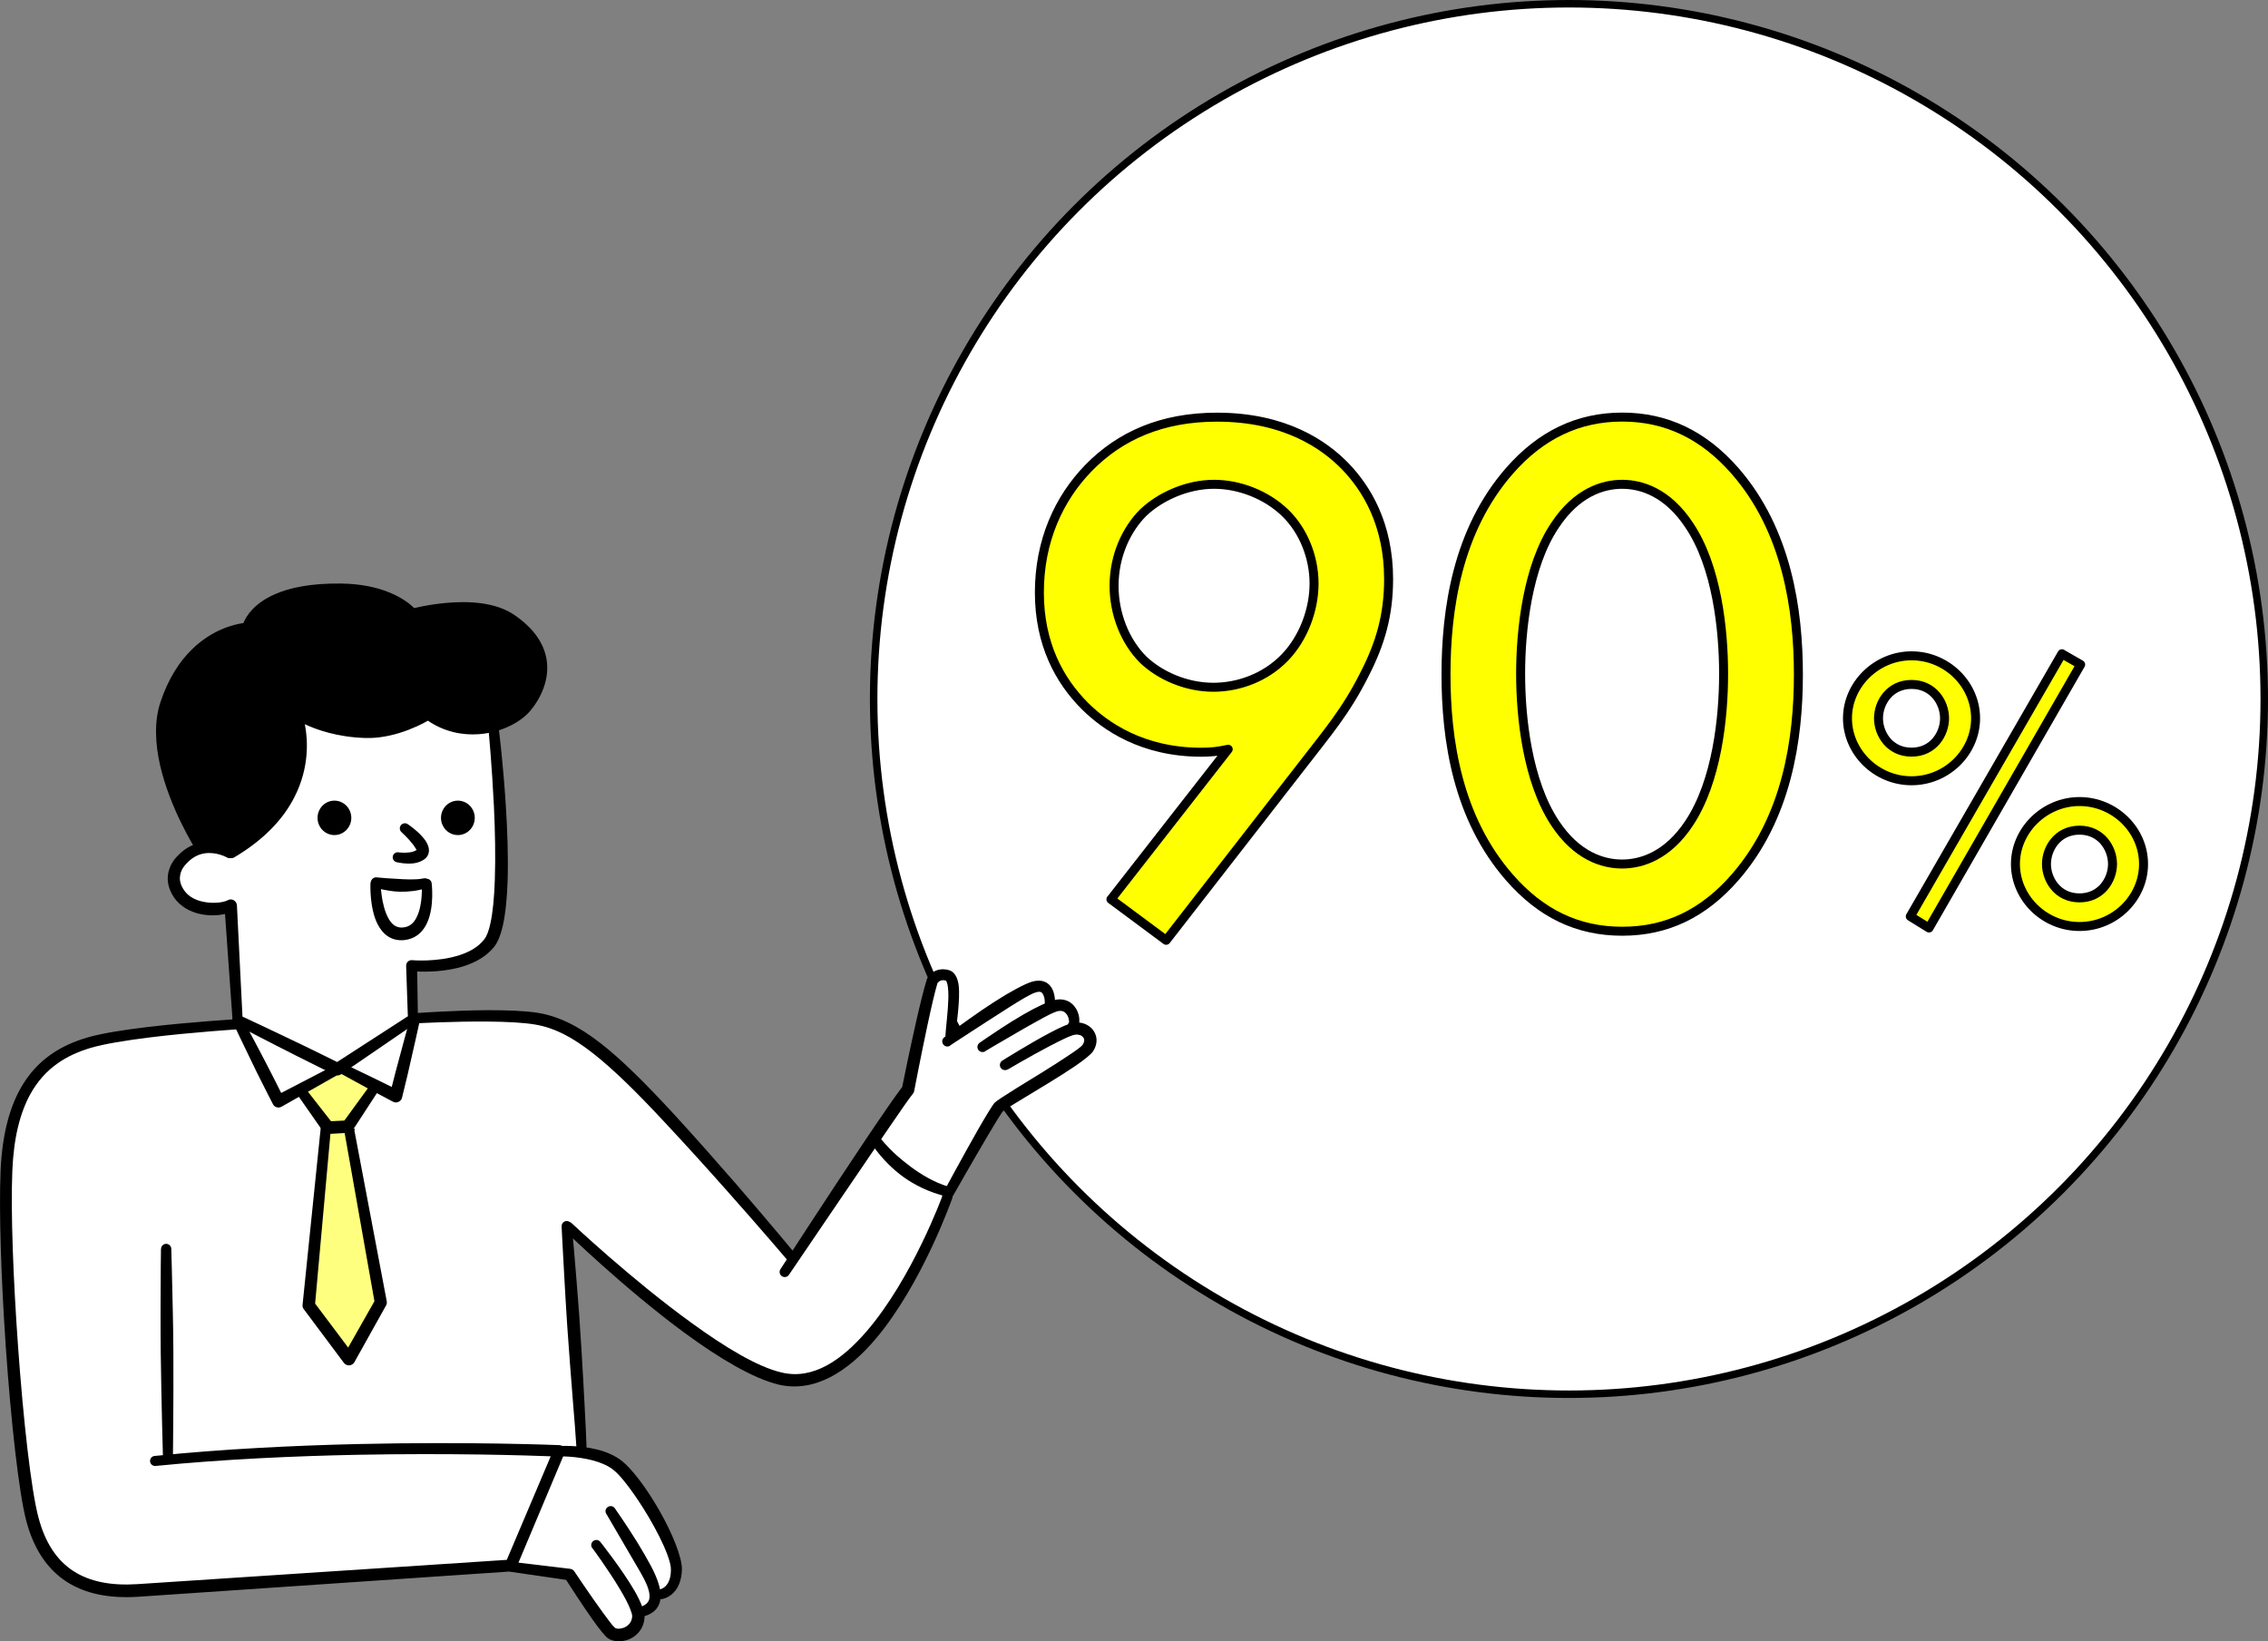 <?xml version="1.0" encoding="UTF-8"?>
<svg id="_レイヤー_2" data-name="レイヤー 2" xmlns="http://www.w3.org/2000/svg" viewBox="0 0 272.63 197.3">
  <rect x="0" y="0" width="272.63" height="197.3" fill="#808080" stroke="none"/>
  <defs>
    <style>
      .cls-1, .cls-2, .cls-3 {
        fill-rule: evenodd;
      }

      .cls-1, .cls-4 {
        fill: #fff;
      }

      .cls-5 {
        fill: none;
        stroke-linejoin: round;
        stroke-width: 1.08px;
      }

      .cls-5, .cls-4 {
        stroke: #000;
      }

      .cls-6, .cls-3 {
        fill: #ff0;
      }

      .cls-4 {
        stroke-miterlimit: 10;
        stroke-width: .9px;
      }

      .cls-3 {
        opacity: .5;
      }
    </style>
  </defs>
  <g id="_レイヤー_2-2" data-name="レイヤー 2">
    <g>
      <circle class="cls-4" cx="188.6" cy="84.03" r="83.58"/>
      <g>
        <path class="cls-1" d="M27.8,102.4s-5.72-1.72-6.52,2.53c-.81,4.26,3.18,4.89,6.35,4.15l1.27,13.92s-16.82-.45-23.57,5.64c0,0-4.96.03-4.42,20.28,0,0,1.25,27.16,3.1,33.87,1.85,6.72,6.27,8.93,13.81,8.41,7.54-.52,43.15-3.19,43.44-2.99.29.2,7.14,1.45,7.14,1.45,0,0,4.16,6.24,5.32,6.88,1.16.64,2.47.71,2.92-2.54,0,0,1.64.56,2.12-2.32,0,0,3.1.57,2.57-3.69,0,0-4.51-10.71-6.62-11.71-2.11-1-4.74-1.55-4.74-1.55l-1.7-26.59s14.27,12.45,19.34,14.86c5.07,2.41,8.51,5.11,14.78.18,6.27-4.92,9.56-13.82,11.58-19.8l6.24-10.07s9.83-5.75,10.54-7.17c.71-1.42,1.05-2.37-1.69-2.25,0,0,1.13-3.48-2.81-2.62,0,0,.87-2.56-1.21-2.38-2.09.18-10.64,5.67-10.64,5.67l.05-6.46s-1.23-1.56-2.15-.26c-.92,1.3-3.02,13.19-3.02,13.19l-13.81,20.37s-15.54-17.27-18.4-20.67c-2.86-3.41-8.75-8.24-11.92-8.32-3.16-.09-15.28.24-15.28.24l.21-6.11s6.29-.14,8.78-3.03c2.49-2.89,1.4-18.23,1.07-22.32-.33-4.09-.7-4.33-.7-4.33l-7.03-1.3s-13.83,1.31-16.28,1.13c-2.45-.18,2.33,4.24-8.12,15.71Z"/>
        <path class="cls-1" d="M36.63,131.42l2.73,3.96-2.16,21.44,4.86,6.04,3.71-6.47-3.91-21.14,3.54-4.8-4.37-1.97-4.41,2.94Z"/>
        <path class="cls-3" d="M36.63,131.42l2.73,3.96-2.16,21.44,4.86,6.04,3.71-6.47-3.91-21.14,3.54-4.8-4.37-1.97-4.41,2.94Z"/>
        <path class="cls-2" d="M58.74,87.91s.39,4.05.63,8.96c.14,2.91.21,6.11.11,8.95-.07,2.02-.23,3.85-.54,5.23-.18.81-.4,1.45-.71,1.85-.73.96-1.83,1.55-2.98,1.92-2.7.88-5.71.61-5.71.61-.19-.02-.37.04-.51.17-.14.13-.21.31-.21.5l.2,5.88c0,.33.29.6.62.59.33,0,.6-.29.59-.62l-.08-5.16c1.14.05,3.42.04,5.54-.62,1.44-.45,2.79-1.19,3.72-2.36.42-.53.76-1.36,1.01-2.42.34-1.46.53-3.38.6-5.51.09-2.88-.03-6.13-.22-9.08-.31-4.94-.82-9.01-.82-9.01-.04-.34-.34-.58-.68-.54-.34.04-.58.34-.54.68Z"/>
        <path class="cls-2" d="M27.92,102.02s-1.56-.98-3.46-.76c-1.01.11-2.11.56-3.14,1.66-.14.13-1.02,1.03-1.14,2.37-.07.73.08,1.59.7,2.54.79,1.19,2.05,1.83,3.33,2.08,1.02.2,2.05.14,2.84-.03,0,0,.91,12.85.91,12.85.02.33.31.59.64.57.33-.02.59-.31.57-.64l-.69-13.83c-.02-.25-.16-.48-.38-.61s-.49-.13-.72,0c-.53.28-1.71.43-2.88.2-.9-.17-1.82-.58-2.38-1.41-.4-.59-.53-1.13-.49-1.59.07-.9.67-1.48.67-1.48.02-.01.03-.03.05-.05.73-.84,1.53-1.2,2.28-1.31,1.44-.2,2.65.5,2.65.5.29.18.67.08.85-.21.18-.29.08-.67-.21-.85Z"/>
        <path class="cls-2" d="M35.71,85.87s3.7,9.78-7.89,16.6c0,0-1.45-1.52-3.72-.77,0,0-6.4-10.15-4.11-17.04,2.97-8.9,9.85-9.06,9.85-9.06,0,0,.81-4.81,11.1-4.7,6.36.07,8.59,3.03,8.59,3.03,0,0,7.81-2.17,11.85.56,5.48,3.71,3.76,8.18,1.85,10.49-1.97,2.38-7.49,4.08-11.77.89,0,0-3.62,2.33-7.51,2.23-5.22-.13-8.25-2.22-8.25-2.22Z"/>
        <path class="cls-2" d="M36.66,87.07c.7.33,1.66.71,2.88,1.03,1.22.32,2.7.57,4.41.62,1.46.04,2.88-.24,4.11-.62,1.55-.48,2.79-1.12,3.38-1.46,1.96,1.34,4.14,1.77,6.14,1.62,2.66-.2,5.01-1.42,6.19-2.84,1.23-1.48,2.37-3.79,1.91-6.27-.32-1.73-1.42-3.57-3.89-5.25-1.38-.94-3.17-1.36-4.97-1.48-2.95-.19-5.92.42-7.03.68-.47-.46-1.43-1.26-3.07-1.91-1.39-.56-3.27-1.01-5.77-1.04-3.65-.04-6.15.52-7.87,1.27-2.55,1.11-3.49,2.65-3.82,3.48-1.12.16-3.75.77-6.21,3.19-1.43,1.4-2.8,3.42-3.77,6.34-.76,2.31-.62,4.96-.05,7.51,1.2,5.31,4.27,10.14,4.27,10.14.17.27.5.39.81.29.62-.21,1.16-.21,1.61-.12.88.18,1.4.7,1.4.7.22.23.57.28.84.12,3.78-2.24,5.98-4.79,7.22-7.22,1.85-3.6,1.62-6.95,1.27-8.77h0ZM36.05,85.36c-.22-.15-.51-.14-.72.02-.21.17-.29.45-.19.7-.01,0,1.6,4.35-.91,9.16-1.13,2.16-3.08,4.39-6.35,6.39-.36-.26-.93-.59-1.68-.75-.51-.11-1.11-.14-1.78,0-.74-1.27-2.85-5.12-3.77-9.28-.5-2.28-.66-4.66.04-6.72.88-2.64,2.12-4.47,3.42-5.73,2.76-2.71,5.75-2.8,5.75-2.8.36,0,.67-.27.73-.63,0,0,.37-1.72,3.1-2.91,1.58-.69,3.89-1.19,7.24-1.16,1.8.02,3.25.27,4.4.63,2.59.8,3.61,2.09,3.61,2.09.18.24.5.35.79.27,0,0,3.51-.98,6.99-.77,1.54.09,3.08.42,4.26,1.21,2.07,1.39,3.04,2.88,3.31,4.33.39,2.03-.58,3.91-1.59,5.13-.99,1.21-2.99,2.2-5.24,2.38-1.83.15-3.84-.26-5.62-1.58-.22-.16-.51-.17-.74-.03,0,0-1.43.93-3.44,1.57-1.1.35-2.38.62-3.69.59-1.6-.04-2.99-.26-4.13-.55-2.44-.62-3.79-1.54-3.79-1.54h0Z"/>
        <path class="cls-2" d="M40.2,96.25c1.12,0,2.03.93,2.03,2.07s-.91,2.07-2.03,2.07-2.03-.93-2.03-2.07.91-2.07,2.03-2.07Z"/>
        <path class="cls-2" d="M55.04,96.25c1.12,0,2.03.93,2.03,2.07s-.91,2.07-2.03,2.07-2.03-.93-2.03-2.07.91-2.07,2.03-2.07Z"/>
        <path class="cls-2" d="M50.06,102.18c-.22.17-.53.25-.83.29-.66.09-1.3,0-1.3,0-.33-.07-.65.15-.71.47-.07.33.15.65.47.71,0,0,1.02.25,2,.14.55-.06,1.08-.27,1.47-.61.51-.48.55-1.23.05-2.02-.25-.4-.64-.81-1.02-1.16-.58-.52-1.14-.9-1.14-.9-.27-.21-.65-.16-.86.11-.21.27-.16.65.11.86,0,0,.78.71,1.34,1.44.12.16.23.32.32.48.03.05.08.11.11.16ZM50.06,102.19s-.03.06,0,.06c.03,0,.03-.02,0-.06Z"/>
        <path class="cls-2" d="M45.07,106.7s.74.24,1.8.39c.37.06.79.1,1.22.11,1.03.02,2.15-.11,3.11-.43.32-.09.51-.42.43-.74-.09-.32-.42-.51-.74-.43-.51.11-1.07.12-1.62.12-.53,0-1.07-.04-1.56-.07-.43-.03-.84-.04-1.19-.07-.71-.05-1.18-.1-1.18-.1-.33-.07-.66.14-.73.47-.07.33.14.66.47.73Z"/>
        <path class="cls-2" d="M44.53,106.24s-.13,2.9.85,4.84c.61,1.22,1.63,2.06,3.15,1.94,1.44-.14,2.33-.99,2.83-2.12.88-1.95.53-4.72.53-4.72-.04-.33-.33-.57-.66-.54-.33.04-.57.33-.54.66,0,0,.2,2.36-.61,3.98-.32.65-.83,1.17-1.67,1.22-.85.07-1.36-.45-1.73-1.12-.89-1.64-.92-4.13-.92-4.13,0-.34-.26-.62-.6-.63-.34,0-.62.26-.63.6Z"/>
        <path class="cls-2" d="M28.75,123.39s3.67,1.92,6.87,3.53c2.44,1.23,4.61,2.29,4.61,2.29.24.12.53.1.75-.05l9.03-6.18c.28-.18.35-.56.17-.84-.18-.28-.56-.35-.84-.17l-8.82,5.7c-.72-.36-2.4-1.19-4.24-2.08-3.23-1.56-6.98-3.31-6.98-3.31-.3-.15-.67-.03-.82.28-.15.3-.03.67.28.82Z"/>
        <path class="cls-2" d="M28.01,122.95s1.49,3.17,2.83,5.9c1.03,2.08,1.97,3.89,1.97,3.89.09.18.25.31.44.37.19.06.4.04.58-.06l6.58-3.73c.29-.16.4-.53.24-.82-.16-.29-.53-.4-.82-.24l-6.03,3.13c-.35-.72-.96-1.92-1.63-3.22-1.39-2.7-3.07-5.78-3.07-5.78-.15-.3-.52-.42-.83-.27-.3.15-.42.52-.27.83Z"/>
        <path class="cls-2" d="M40.97,129.07s1.56.86,3.13,1.71c1.57.84,3.15,1.67,3.15,1.67.21.11.45.11.66.01.21-.1.37-.28.42-.51,0,0,.3-1.2.66-2.72.63-2.68,1.44-6.38,1.44-6.38.08-.32-.12-.65-.44-.73-.32-.08-.65.12-.73.44,0,0-1.01,3.65-1.71,6.31-.18.69-.34,1.32-.46,1.8-.61-.3-1.48-.73-2.34-1.15-1.6-.78-3.21-1.54-3.21-1.54-.3-.15-.67-.03-.83.27-.15.3-.04.67.27.83Z"/>
        <path class="cls-2" d="M41.37,134.71l-1.58.08-2.94-3.76c-.2-.27-.59-.33-.86-.13-.27.2-.33.59-.13.86l2.97,4.25c.15.2.39.32.65.31,0,0,1.52-.08,2.12-.12.11,0,.19-.01.23-.02.04,0,.06,0,.07,0,.09-.02.15-.04.18-.05.2-.09.3-.21.34-.29,0-.01.02-.03.02-.04h0s0-.08.07-.15c.01-.04.02-.08.02-.12h0s.02.06.02.06l-.05.07c-.01.05-.04.1-.06.15.27.17.24.02.12-.22.05-.05.1-.11.14-.18.75-1.16,2.69-4.13,2.69-4.13.19-.27.12-.65-.15-.84-.27-.19-.65-.12-.84.15,0,0-2.1,2.86-2.91,3.99-.04.05-.07.1-.1.14Z"/>
        <path class="cls-2" d="M38.56,135.52l-2.19,21.35c-.02.19.03.37.15.52l4.82,6.45c.15.2.4.32.65.3.26-.02.48-.16.61-.38l3.81-6.83c.08-.15.11-.32.08-.49l-3.87-20.44c-.06-.33-.37-.55-.7-.49-.33.06-.55.37-.49.7l3.58,20.22-3.16,5.57-3.97-5.29,1.9-21.08c.03-.34-.22-.64-.55-.67-.34-.03-.64.22-.67.55Z"/>
        <path class="cls-2" d="M28.79,122.5s-5.7.33-11.01.96c-2.87.34-5.62.77-7.33,1.28-3.06.91-6.03,2.58-8.02,6.17-1.29,2.33-2.17,5.5-2.36,9.83-.21,4.98.08,13.16.62,21.09.62,8.96,1.57,17.61,2.47,21.01.91,3.43,2.56,5.83,4.85,7.31,2.23,1.44,5.1,2.03,8.57,1.81l44.87-3.05c.27-.02.5-.19.61-.43l5.8-13.79c.09-.21.07-.45-.05-.64-.12-.19-.33-.31-.55-.32,0,0-10.62-.45-24.36-.13-7.58.18-16.11.59-24.32,1.43-.33.03-.57.33-.54.66.03.33.33.57.66.54,8.18-.81,16.68-1.19,24.23-1.34,11.21-.22,20.34.07,23.27.18,0,0-5.28,12.45-5.28,12.45l-44.43,2.92c-3.09.2-5.66-.28-7.65-1.56-2.01-1.3-3.41-3.42-4.21-6.43-.9-3.35-1.84-11.88-2.47-20.72-.56-7.87-.88-15.99-.68-20.93.16-4.07.95-7.04,2.15-9.24,1.78-3.24,4.46-4.74,7.21-5.57,1.66-.5,4.33-.92,7.11-1.27,5.27-.65,10.93-1,10.93-1,.34-.02.6-.31.58-.65-.02-.34-.31-.6-.65-.58Z"/>
        <path class="cls-2" d="M19.35,150.16s-.05,3.26-.05,7.42c0,1.56,0,3.26.02,4.95.08,6.18.26,12.36.26,12.36,0,.33.28.6.61.6.33,0,.6-.28.6-.61,0,0,.08-6.18.05-12.37,0-1.69-.04-3.38-.07-4.95-.08-4.16-.18-7.42-.18-7.42,0-.34-.28-.61-.62-.61-.34,0-.61.28-.61.62Z"/>
        <path class="cls-2" d="M50.08,123.02s4.38-.25,8.62-.21c2.11.02,4.19.11,5.65.36,2.21.37,4.34,1.43,6.9,3.43,2.42,1.89,5.21,4.61,8.72,8.39,2.61,2.79,5.21,5.67,7.48,8.23,4.21,4.74,7.31,8.39,7.31,8.39.21.26.6.29.85.08.26-.21.29-.59.08-.85,0,0-3.05-3.7-7.21-8.51-2.25-2.59-4.83-5.51-7.42-8.34-3.57-3.87-6.4-6.66-8.87-8.58-2.81-2.18-5.18-3.28-7.6-3.66-1.52-.24-3.68-.31-5.87-.31-4.28.02-8.7.35-8.7.35-.34.02-.6.32-.57.66.02.34.32.6.66.57Z"/>
        <path class="cls-2" d="M67.91,147.96s7.1,6.93,14.46,12.33c4.04,2.96,8.17,5.44,11.26,6.17,4.32.99,8.32-1.6,11.61-5.48,5.62-6.63,9.21-16.88,9.21-16.88.11-.31-.05-.66-.37-.77-.31-.11-.66.05-.77.37,0,0-3.62,9.95-9.16,16.37-2.93,3.39-6.38,5.84-10.18,4.93-2.95-.68-6.87-3.09-10.74-5.89-7.33-5.29-14.47-12.03-14.47-12.03-.24-.24-.63-.23-.87.02-.24.24-.23.63.02.87Z"/>
        <path class="cls-2" d="M67.17,175.08s2.16-.06,4.25.53c.88.25,1.74.61,2.41,1.17.52.43,1.14,1.17,1.8,2.05.78,1.04,1.6,2.29,2.36,3.57.91,1.55,1.72,3.13,2.21,4.44.28.75.46,1.4.45,1.88,0,.67-.13,1.16-.32,1.52-.37.7-.95.81-.95.81-.33.04-.57.34-.52.67.04.33.34.57.67.52,0,0,.92-.09,1.65-1.02.39-.5.74-1.28.79-2.47.06-1.45-1.12-4.36-2.68-7.11-.77-1.35-1.62-2.66-2.44-3.73-.76-1-1.49-1.8-2.08-2.27-.83-.66-1.89-1.11-2.97-1.38-2.31-.58-4.67-.42-4.67-.42-.34.02-.6.31-.58.65s.31.6.65.58Z"/>
        <path class="cls-2" d="M72.89,182l4.09,7.01c.72,1.25,1.13,2.22,1.1,2.97-.02.55-.35.92-.99,1.16-.32.11-.48.45-.38.77.11.32.45.48.77.38,1.26-.39,1.84-1.15,1.93-2.22.08-.93-.31-2.18-1.13-3.76-.47-.87-1.05-1.89-1.65-2.86-1.33-2.15-2.71-4.11-2.71-4.11-.18-.29-.57-.37-.85-.18-.29.18-.37.57-.18.85Z"/>
        <path class="cls-2" d="M71.2,186.1s1.91,2.57,3.34,4.98c.52.87.97,1.71,1.24,2.41.13.35.23.64.21.86-.04.58-.36.98-.76,1.21-.28.16-.6.24-.88.24-.16,0-.3-.03-.41-.1-.26-.19-.81-.94-1.47-1.84-1.51-2.07-3.43-4.95-3.43-4.95-.11-.17-.29-.28-.49-.31l-6.92-.83c-.33-.04-.63.19-.68.52-.04.33.19.63.52.68l6.58.96c.49.77,1.98,3.07,3.21,4.81.77,1.09,1.48,1.96,1.79,2.19.68.5,1.94.54,2.95-.05.78-.46,1.41-1.27,1.48-2.43.03-.68-.44-1.89-1.2-3.2-1.54-2.65-4.11-5.88-4.11-5.88-.21-.27-.59-.32-.86-.11-.27.21-.32.59-.11.86Z"/>
        <path class="cls-2" d="M69.29,174.05c0,.09,0,.19.05.29.14.3.49.44.8.31.03-.01.36-.15.36-.61,0-.08,0-.26-.01-.51-.03-.84-.11-2.59-.23-4.82-.1-1.89-.22-4.12-.36-6.41-.09-1.42-.18-2.87-.28-4.27-.42-5.67-.88-10.67-.88-10.67-.02-.34-.32-.59-.66-.57-.34.02-.59.32-.57.66,0,0,.12,2.52.32,6.01.1,1.81.22,3.89.36,6.01.11,1.61.23,3.24.35,4.8.21,2.8.43,5.38.57,7.2.09,1.14.15,1.99.17,2.39,0,.1-.02.2,0,.2Z"/>
        <path class="cls-2" d="M113.72,117.9s.06.09.08.14c.04.1.07.21.1.34.09.45.11,1.02.1,1.64-.04,1.59-.3,3.47-.35,4.45-.02.33.23.62.57.64.33.02.62-.23.64-.57.09-1.35.59-4.34.38-6.08-.12-1-.55-1.63-1.1-1.81-.6-.19-1.08-.15-1.47-.03-.83.27-1.2.98-1.2.98-.02.04-.03.07-.05.11-.34,1.06-.84,3.1-1.33,5.26-.74,3.28-1.47,6.86-1.64,7.71-.62.78-2.38,3.32-4.46,6.42-4.36,6.5-10.17,15.47-10.17,15.47-.19.28-.11.67.17.85.28.19.67.11.85-.17,0,0,2.78-4.1,5.94-8.75,2.03-3,4.23-6.23,5.95-8.74,1.52-2.22,2.66-3.87,2.99-4.25.09-.1.15-.22.17-.35,0,0,.79-4.13,1.59-7.88.44-2.07.89-4.03,1.21-5.09.05-.07.18-.23.4-.31.16-.06.37-.06.63.01Z"/>
        <path class="cls-2" d="M114.23,125.67s2.02-1.33,4.3-2.8c.95-.62,1.95-1.26,2.87-1.84,1.29-.81,2.42-1.5,3.05-1.71.44-.15.71-.12.86.1.35.49.28,1.31.28,1.31-.03.33.21.63.55.66.33.03.63-.21.66-.55,0,0,.07-.62-.07-1.26-.1-.49-.33-.97-.71-1.29-.42-.35-1.04-.54-1.98-.27-.87.26-2.65,1.22-4.48,2.4-1.05.67-2.12,1.41-3.06,2.08-1.7,1.2-2.98,2.19-2.98,2.19-.28.2-.34.58-.14.86.2.28.58.34.86.14Z"/>
        <path class="cls-2" d="M118.43,126.37s1.76-1.05,3.74-2.19c.83-.48,1.7-.98,2.5-1.42,1.12-.62,2.08-1.14,2.58-1.22.35-.06.62.03.81.21.28.26.42.64.44.95,0,.09.03.17,0,.22-.23.24-.21.63.03.85.24.23.63.21.85-.03.19-.2.32-.51.36-.89.04-.49-.09-1.12-.42-1.64-.43-.68-1.18-1.18-2.26-1.05-.39.05-1.02.27-1.77.61-.67.31-1.46.72-2.25,1.18-.91.52-1.85,1.11-2.67,1.65-1.48.96-2.6,1.75-2.6,1.75-.28.19-.36.57-.18.85.19.28.57.36.85.18Z"/>
        <path class="cls-2" d="M121.14,128.57s2.59-1.53,4.93-2.76c1.4-.73,2.69-1.38,3.2-1.43.41-.04.76.08.95.34.17.22.14.54-.06.85-.18.28-.88.76-1.8,1.37-1.73,1.17-4.21,2.67-6.08,3.82-1.42.88-2.49,1.58-2.71,1.8-.24.25-1.07,1.6-2.04,3.3-1.81,3.18-4.18,7.58-4.18,7.58-.16.29-.06.66.24.82s.66.06.82-.24c0,0,2.46-4.34,4.31-7.47.9-1.52,1.64-2.76,1.87-2.98.2-.2,1.19-.78,2.47-1.56,1.9-1.15,4.41-2.65,6.15-3.83,1.16-.79,1.99-1.47,2.21-1.83.59-.94.47-1.87-.03-2.53-.46-.6-1.28-1-2.28-.89-.49.06-1.59.53-2.85,1.2-2.52,1.33-5.77,3.37-5.77,3.37-.29.18-.38.56-.21.85.18.29.56.38.85.21Z"/>
        <path class="cls-2" d="M104.71,137.39s.71,1.21,2.15,2.63c.49.48,1.06.98,1.72,1.46,1.36.98,3.09,1.84,5.11,2.34.32.09.65-.1.74-.42.09-.32-.1-.65-.42-.74-1.81-.56-3.31-1.49-4.54-2.4-.6-.45-1.14-.89-1.61-1.3-1.37-1.23-2.12-2.24-2.12-2.24-.19-.28-.57-.36-.85-.18-.28.19-.36.57-.18.85Z"/>
      </g>
      <g>
        <path class="cls-6" d="M133.56,108.1l14.08-18.03c-1.17.27-2.15.36-3.23.36-7.09,0-11.57-3.14-14-5.56-3.05-3.05-5.47-7.45-5.47-13.64s2.33-11.3,5.92-14.98c3.77-3.86,8.79-6.1,15.43-6.1,8.16,0,12.92,3.32,15.43,5.92,2.51,2.6,5.2,6.91,5.2,13.55,0,4.31-.99,7.72-2.87,11.39-2.24,4.49-4.58,7.18-7.27,10.68l-16.6,21.35-6.64-4.93ZM154.46,79.03c2.24-2.33,3.5-5.74,3.5-8.88s-1.26-6.37-3.5-8.52c-2.24-2.15-5.47-3.41-8.52-3.41-3.32,0-6.55,1.53-8.52,3.41-1.97,1.97-3.5,5.11-3.5,8.79,0,3.32,1.26,6.64,3.5,8.88,1.97,1.88,5.11,3.32,8.43,3.32,3.05,0,6.28-1.17,8.61-3.59Z"/>
        <path class="cls-6" d="M181.45,105.49c-6.28-7.18-7.63-16.6-7.63-24.4s1.35-17.31,7.63-24.49c3.77-4.31,8.25-6.46,13.55-6.46s9.78,2.15,13.55,6.46c6.28,7.18,7.63,16.78,7.63,24.49s-1.35,17.22-7.63,24.4c-3.77,4.31-8.16,6.46-13.55,6.46s-9.78-2.15-13.55-6.46ZM186.92,63.15c-3.32,4.93-4.13,12.65-4.13,17.85s.81,12.92,4.13,17.94c2.6,3.95,5.74,4.93,8.07,4.93s5.47-.99,8.07-4.93c3.32-5.02,4.13-12.65,4.13-17.94s-.81-12.92-4.13-17.85c-2.6-3.95-5.74-4.93-8.07-4.93s-5.47.99-8.07,4.93Z"/>
        <path class="cls-6" d="M237.48,86.35c0,4.07-3.45,7.51-7.7,7.51s-7.7-3.45-7.7-7.51,3.49-7.51,7.7-7.51,7.7,3.4,7.7,7.51ZM233.75,86.35c0-1.87-1.34-4.07-3.97-4.07s-3.97,2.2-3.97,4.07,1.34,4.07,3.97,4.07,3.97-2.2,3.97-4.07ZM247.86,78.6l2.25,1.29-18.23,31.67-2.25-1.39,18.23-31.58ZM257.67,103.87c0,4.07-3.45,7.51-7.7,7.51s-7.7-3.45-7.7-7.51,3.49-7.51,7.7-7.51,7.7,3.4,7.7,7.51ZM253.94,103.87c0-1.87-1.34-4.07-3.97-4.07s-3.97,2.2-3.97,4.07,1.34,4.07,3.97,4.07,3.97-2.2,3.97-4.07Z"/>
      </g>
      <g>
        <path class="cls-5" d="M133.56,108.1l14.08-18.03c-1.17.27-2.15.36-3.23.36-7.09,0-11.57-3.14-14-5.56-3.05-3.05-5.47-7.45-5.47-13.64s2.33-11.3,5.92-14.98c3.77-3.86,8.79-6.1,15.43-6.1,8.16,0,12.92,3.32,15.43,5.92,2.51,2.6,5.2,6.91,5.2,13.55,0,4.31-.99,7.72-2.87,11.39-2.24,4.49-4.58,7.18-7.27,10.68l-16.6,21.35-6.64-4.93ZM154.46,79.03c2.24-2.33,3.5-5.74,3.5-8.88s-1.26-6.37-3.5-8.52c-2.24-2.15-5.47-3.41-8.52-3.41-3.32,0-6.55,1.53-8.52,3.41-1.97,1.97-3.5,5.11-3.5,8.79,0,3.32,1.26,6.64,3.5,8.88,1.97,1.88,5.11,3.32,8.43,3.32,3.05,0,6.28-1.17,8.61-3.59Z"/>
        <path class="cls-5" d="M181.45,105.49c-6.28-7.18-7.63-16.6-7.63-24.4s1.35-17.31,7.63-24.49c3.77-4.31,8.25-6.46,13.55-6.46s9.78,2.15,13.55,6.46c6.28,7.18,7.63,16.78,7.63,24.49s-1.35,17.22-7.63,24.4c-3.77,4.31-8.16,6.46-13.55,6.46s-9.78-2.15-13.55-6.46ZM186.92,63.15c-3.32,4.93-4.13,12.65-4.13,17.85s.81,12.92,4.13,17.94c2.6,3.95,5.74,4.93,8.07,4.93s5.47-.99,8.07-4.93c3.32-5.02,4.13-12.65,4.13-17.94s-.81-12.92-4.13-17.85c-2.6-3.95-5.74-4.93-8.07-4.93s-5.47.99-8.07,4.93Z"/>
        <path class="cls-5" d="M237.48,86.35c0,4.07-3.45,7.51-7.7,7.51s-7.7-3.45-7.7-7.51,3.49-7.51,7.7-7.51,7.7,3.4,7.7,7.51ZM233.75,86.35c0-1.87-1.34-4.07-3.97-4.07s-3.97,2.2-3.97,4.07,1.34,4.07,3.97,4.07,3.97-2.2,3.97-4.07ZM247.86,78.6l2.25,1.29-18.23,31.67-2.25-1.39,18.23-31.58ZM257.67,103.87c0,4.07-3.45,7.51-7.7,7.51s-7.7-3.45-7.7-7.51,3.49-7.51,7.7-7.51,7.7,3.4,7.7,7.51ZM253.94,103.87c0-1.87-1.34-4.07-3.97-4.07s-3.97,2.2-3.97,4.07,1.34,4.07,3.97,4.07,3.97-2.2,3.97-4.07Z"/>
      </g>
    </g>
  </g>
</svg>